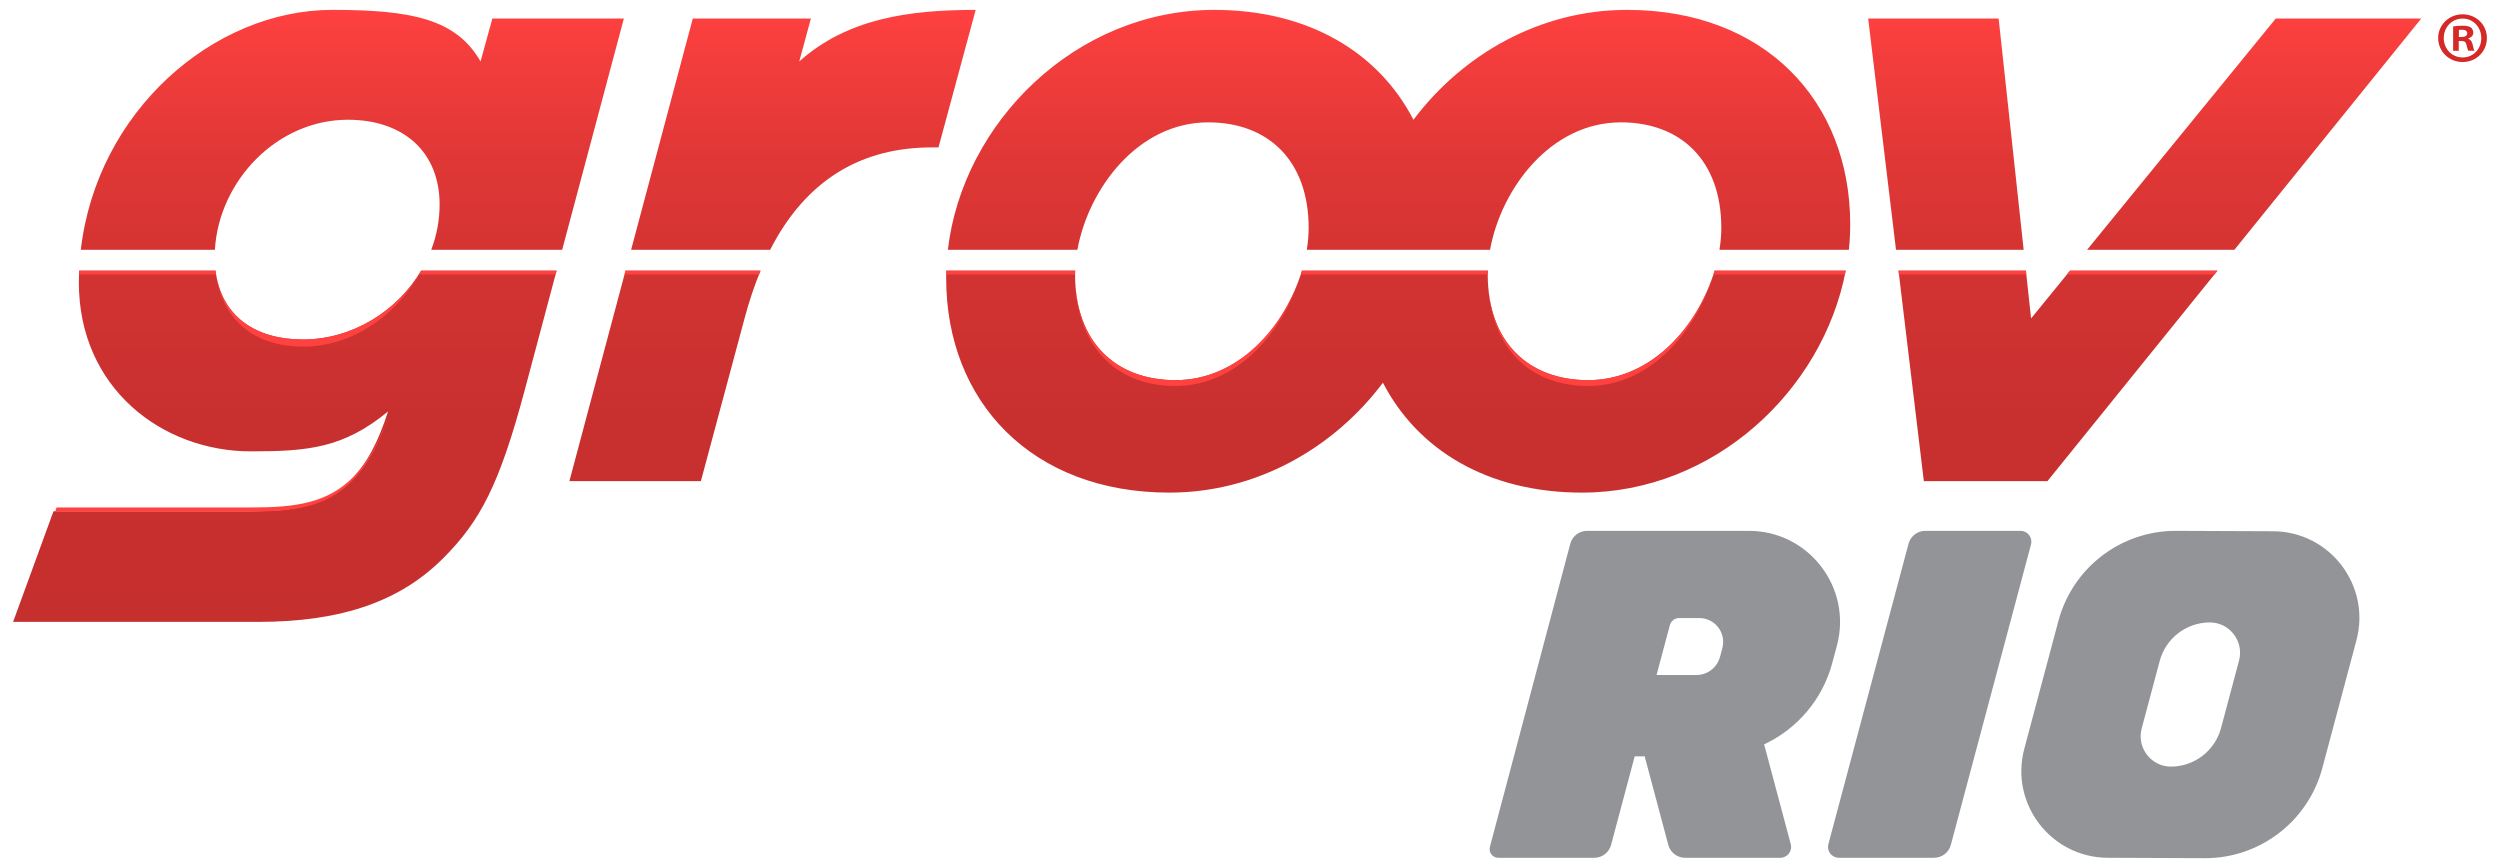 <?xml version="1.0" encoding="utf-8"?>
<!-- Generator: Adobe Illustrator 26.2.1, SVG Export Plug-In . SVG Version: 6.00 Build 0)  -->
<svg version="1.1" id="Layer_1" xmlns="http://www.w3.org/2000/svg" xmlns:xlink="http://www.w3.org/1999/xlink" x="0px" y="0px"
	 viewBox="0 0 576 200" enable-background="new 0 0 576 200" xml:space="preserve">
<g>
	<g>
		<linearGradient id="SVGID_1_" gradientUnits="userSpaceOnUse" x1="280.438" y1="2.275" x2="280.438" y2="143.285">
			<stop  offset="0" style="stop-color:#FF4140"/>
			<stop  offset="0.063" style="stop-color:#F53E3D"/>
			<stop  offset="0.24" style="stop-color:#E03736"/>
			<stop  offset="0.436" style="stop-color:#D13332"/>
			<stop  offset="0.664" style="stop-color:#C8302F"/>
			<stop  offset="1" style="stop-color:#C52F2E"/>
		</linearGradient>
		<path fill="url(#SVGID_1_)" d="M128.239,62.362l-7.421,27.814c-5.779,21.527-10.166,29.899-18.737,38.47
			c-9.768,9.766-23.12,14.64-42.655,14.64c-21.215,0-5.987,0-56.408,0l9.302-25.486c19.386,0,35.584,0,45.112,0
			c10.166,0,17.341-1.111,23.122-6.894c4.011-4.011,6.65-9.245,8.849-16.101c-10.229,8.419-18.37,9.191-31.571,9.191
			c-20.531,0-39.666-14.617-39.666-38.934c0-0.906,0.027-1.803,0.066-2.698h31.431c1.282,10.506,9.196,15.854,20.127,15.854
			c11.301,0,21.686-6.453,27.249-15.854H128.239z M80.156,27.589c12.757,0,21.129,7.374,21.129,19.534
			c0,3.647-0.687,7.162-1.926,10.435h30.162l14.219-53.289h-30.299l-2.724,9.898c-5.582-9.765-15.811-11.892-34.15-11.892
			c-27.391,0-54.252,23.378-57.953,55.283h30.898C50.425,41.702,63.804,27.589,80.156,27.589z M524.339,4.269L480.86,57.558h33.938
			l43.06-53.289H524.339z M144.123,62.362l-12.935,48.485h30.297l10.096-37.613c1.052-3.953,2.276-7.564,3.65-10.872H144.123z
			 M184.138,14.167l2.695-9.898h-27.211l-14.217,53.289h32.034c8.418-16.464,21.392-23.593,37.194-23.593h1.595l8.571-31.69
			C209.398,2.275,195.214,4.269,184.138,14.167z M460.487,4.269h-30.063l6.415,53.289h29.413L460.487,4.269z M476.94,62.362
			l-8.979,11.005l-1.189-11.005h-29.355l5.836,48.485h28.484l39.178-48.485H476.94z M395.052,62.362
			c-3.809,12.724-14.479,25.223-29.156,25.223c-13.755,0-23.122-8.773-23.122-24.319c0-0.298,0.012-0.602,0.023-0.904h-42.823
			c-3.81,12.724-14.48,25.223-29.158,25.223c-13.755,0-23.122-8.773-23.122-24.319c0-0.298,0.012-0.602,0.023-0.904h-29.678
			c-0.02,0.567-0.044,1.135-0.044,1.703c0,28.502,19.733,49.432,51.425,49.432c20.151,0,37.949-10.334,49.208-25.323
			c7.96,15.438,24.092,25.323,45.873,25.323c30.423,0,55.489-23.547,60.753-51.135H395.052z M374.865,2.275
			c-20.149,0-37.947,10.333-49.206,25.322c-7.96-15.437-24.092-25.322-45.875-25.322c-31.938,0-57.982,25.949-61.399,55.283h29.842
			c2.527-14.003,13.882-29.37,30.161-29.37c13.755,0,23.124,8.77,23.124,24.318c0,1.638-0.15,3.333-0.428,5.052h42.223
			c2.529-14.003,13.885-29.37,30.161-29.37c13.755,0,23.122,8.77,23.122,24.318c0,1.638-0.15,3.333-0.427,5.052h29.816
			c0.204-1.938,0.31-3.892,0.31-5.851C426.29,23.202,406.555,2.275,374.865,2.275z"/>
		<g>
			<path fill="#D52927" d="M572.981,8.757c0,3.1-2.432,5.532-5.598,5.532c-3.134,0-5.632-2.432-5.632-5.532
				c0-3.031,2.497-5.462,5.632-5.462C570.549,3.295,572.981,5.726,572.981,8.757z M563.042,8.757c0,2.496,1.846,4.478,4.375,4.478
				c2.459,0,4.271-1.982,4.271-4.443c0-2.494-1.812-4.511-4.305-4.511C564.888,4.281,563.042,6.298,563.042,8.757z M566.496,11.697
				h-1.297V6.093c0.509-0.103,1.227-0.171,2.151-0.171c1.06,0,1.538,0.171,1.948,0.41c0.308,0.24,0.548,0.683,0.548,1.231
				c0,0.614-0.48,1.092-1.164,1.299V8.93c0.548,0.203,0.856,0.615,1.028,1.364c0.167,0.855,0.272,1.198,0.41,1.402h-1.402
				c-0.172-0.204-0.274-0.717-0.446-1.365c-0.102-0.617-0.443-0.889-1.162-0.889h-0.614V11.697z M566.53,8.519h0.616
				c0.718,0,1.297-0.24,1.297-0.821c0-0.512-0.376-0.853-1.196-0.853c-0.342,0-0.582,0.033-0.718,0.067V8.519z"/>
		</g>
		<path fill="#FF4140" d="M69.791,78.217c-10.991,0-18.934-5.404-20.15-16.024C50.857,73.9,58.8,79.858,69.791,79.858
			c11.37,0,21.815-7.2,27.352-17.666C91.606,71.686,81.161,78.217,69.791,78.217z"/>
		<path fill="#FF4140" d="M270.815,87.586c-13.743,0-23.105-8.758-23.121-24.28l-0.001,0.019c0,16.373,9.367,25.612,23.122,25.612
			c14.745,0,25.447-13.282,29.212-26.745C296.262,74.975,285.56,87.586,270.815,87.586z"/>
		<path fill="#FF4140" d="M365.896,87.586c-13.742,0-23.104-8.757-23.121-24.277l-0.001,0.016c0,16.373,9.367,25.612,23.122,25.612
			c14.743,0,25.445-13.282,29.209-26.745C391.341,74.975,380.639,87.586,365.896,87.586z"/>
		<path fill="#FF4140" d="M89.802,94.879c-2.199,6.855-4.837,12.089-8.849,16.101c-5.781,5.783-12.956,6.894-23.122,6.894
			c-9.528,0-25.726,0-45.112,0l0.312-0.954c19.386,0,35.584,0,45.112,0c10.166,0,17.341-1.111,23.122-6.894
			c3.693-3.694,6.222-8.423,8.317-14.499C89.656,95.313,89.729,95.097,89.802,94.879c0.105-0.315,0.209-0.633,0.312-0.954
			L89.802,94.879z"/>
		<path fill="#FF4140" d="M394.773,63.243h30.301c0.061-0.293,0.122-0.586,0.178-0.88h-30.201
			C394.964,62.656,394.868,62.949,394.773,63.243z M437.417,62.362l0.106,0.88h29.344l-0.095-0.88H437.417z M299.695,63.243h43.079
			c0.001-0.291,0.012-0.585,0.023-0.88h-42.823C299.886,62.656,299.79,62.949,299.695,63.243z M476.94,62.362l-0.718,0.88h33.982
			l0.711-0.88H476.94z M18.233,62.362c-0.013,0.293-0.021,0.587-0.031,0.88h31.589c-0.047-0.29-0.09-0.582-0.127-0.88H18.233z
			 M218.008,63.243h29.686c0.001-0.291,0.011-0.585,0.022-0.88h-29.678C218.028,62.656,218.017,62.949,218.008,63.243z
			 M96.499,63.243h31.505l0.235-0.88H97.04C96.864,62.659,96.684,62.952,96.499,63.243z M143.888,63.243h30.986
			c0.118-0.295,0.236-0.59,0.357-0.88h-31.107L143.888,63.243z"/>
	</g>
	<g>
		<path fill="#929497" d="M474.256,143.061l-7.857,29.445c-3.384,12.682,6.174,25.125,19.3,25.125l22.346,0.094
			c12.668,0,23.754-8.516,27.02-20.755l7.857-29.445c3.384-12.682-6.174-25.125-19.3-25.125l-22.346-0.094
			C488.608,122.306,477.522,130.822,474.256,143.061z M500.278,176.627L500.278,176.627c-4.625,0.05-8.023-4.324-6.83-8.793
			l4.145-15.536c1.387-5.199,6.07-8.836,11.451-8.894l0,0c4.625-0.05,8.023,4.324,6.83,8.793l-4.145,15.536
			C510.341,172.932,505.659,176.569,500.278,176.627z"/>
		<path fill="#929497" d="M439.728,125.271l-18.47,69.22c-0.423,1.585,0.772,3.141,2.412,3.141h21.942
			c1.81,0,3.393-1.217,3.86-2.965l18.47-69.22c0.423-1.585-0.772-3.141-2.412-3.141h-21.942
			C441.778,122.306,440.195,123.523,439.728,125.271z"/>
		<path fill="#929497" d="M402.932,122.306h-37.275c-1.812,0-3.397,1.22-3.862,2.971l-18.521,69.845
			c-0.336,1.267,0.619,2.509,1.931,2.509h22.125c1.81,0,3.393-1.217,3.86-2.965l5.445-20.405h2.298l5.445,20.405
			c0.467,1.749,2.05,2.965,3.86,2.965h21.942c1.641,0,2.835-1.555,2.412-3.141l-6.134-22.987
			c7.558-3.548,13.438-10.275,15.696-18.74l1.076-4.033C426.79,135.393,416.737,122.306,402.932,122.306z M396.83,149.322
			l-0.536,2.01c-0.66,2.473-2.9,4.194-5.46,4.194h-9.165l3.067-11.492c0.258-0.965,1.132-1.637,2.13-1.637h4.644
			C395.128,142.396,397.763,145.826,396.83,149.322z"/>
	</g>
</g>
</svg>
